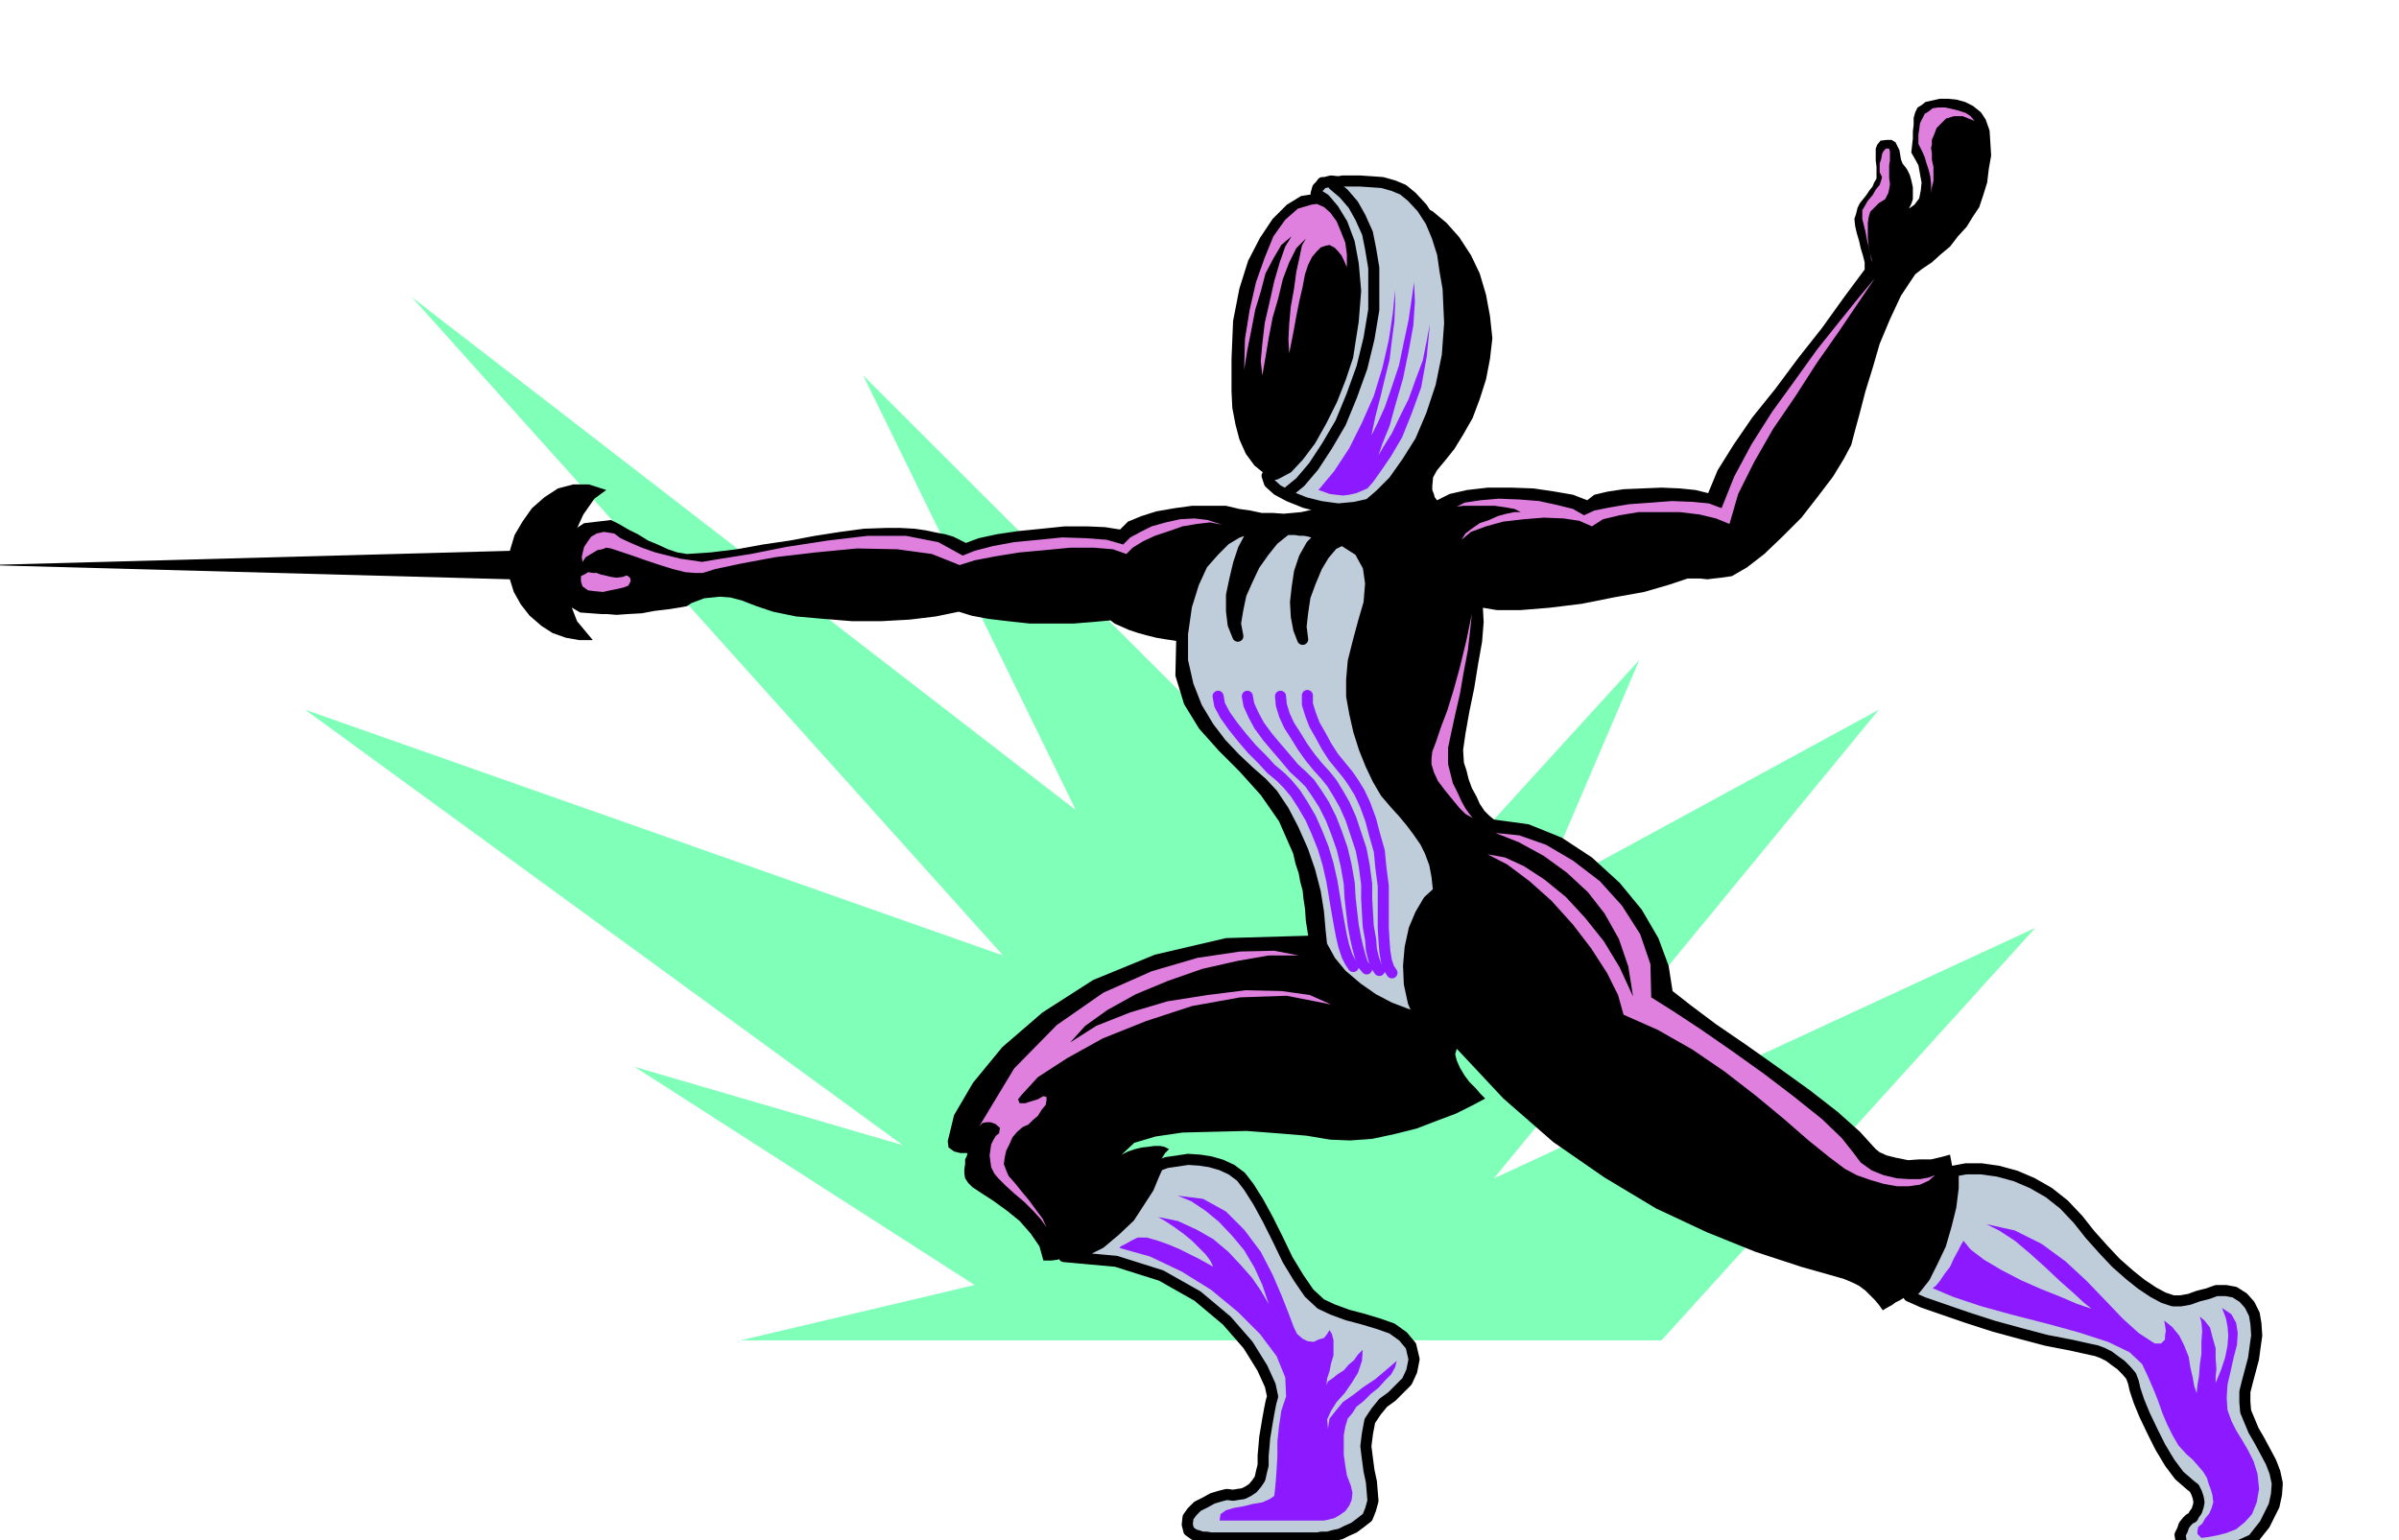 <svg xmlns="http://www.w3.org/2000/svg" width="490.455" height="314.931" fill-rule="evenodd" stroke-linecap="round" preserveAspectRatio="none" viewBox="0 0 3035 1949"><style>.pen1{stroke:none}.brush2{fill:#000}.pen2,.pen3{stroke:#000;stroke-width:14;stroke-linejoin:round}.pen3{stroke:#8c19ff}.pen4{stroke:none}</style><path d="m2575 1174-473 522H937l296-70-430-276 339 99-756-551 883 311-748-833 840 649-269-550 686 685 296-325-127 297 430-234-487 593 685-317z" class="pen1" style="fill:#80ffb9"/><path d="m1465 1475-5 11-7 17-11 17-13 20-18 17-19 16-22 11-24 6-8 4-8 1h-10l-5-18-11-16-14-16-16-13-18-13-14-9-12-8-5-5-4-6-1-6v-6l1-6v-6l2-4 1-4h1-10l-8-2-7-5-1-8 8-33 24-41 37-45 51-44 64-41 78-32 90-21 104-3-3-19-1-15-2-13-1-10-3-11-2-11-4-12-3-13-18-41-23-33-27-30-26-26-25-28-19-31-11-36 1-44-13-2-12-2-12-3-11-3-12-4-9-4-9-4-5-4-22 2-25 2h-55l-28-3-25-3-21-4-16-5-29 6-33 4-36 2h-37l-37-3-34-3-29-6-21-7-18-7-15-4-13-1-10 1-10 1-8 3-8 3-6 4-11 2-13 2-17 2-16 3-18 1-14 1-12-1h-7l-27-2-19-11-13-20-3-22 4-24 13-21 23-15 34-4 10 5 12 7 12 6 13 8 12 5 13 6 12 4 12 2 30-2 33-4 33-6 34-5 32-6 32-5 30-4 28-1h18l18 1 14 2 14 3 11 2 10 3 8 4 8 4 16-6 23-5 27-4 30-3 29-3h28l23 1 19 3 10-10 17-7 19-6 23-4 22-3h43l17 4 14 2 14 3h14l14 1 11-1 11-1 9-2 7-2-5-7-8-4-9-4-9-3-11-4-8-5-7-6-2-9-16-13-11-15-8-18-5-19-4-21-1-21v-41l2-48 8-41 11-35 15-29 16-24 18-18 18-11 19-3 2-7 3-3 3-4h3l8-2 9 1 6-1h21l15 1 14 1 14 4 12 5 11 9 6 10 20 8 18 15 16 18 15 23 11 23 8 27 5 27 3 28-3 26-5 26-8 25-9 24-12 21-11 18-12 15-10 12-5 9-1 11v5l2 5 1 4 3 4 16-8 22-5 26-3h30l28 1 27 4 23 4 18 7 9-7 17-4 20-3 24-1 24-1 23 1 20 2 16 4 12-29 20-32 24-35 29-36 29-39 30-38 28-39 26-35v-9l-2-8-3-10-2-9-3-10-2-9-1-9 2-6 2-8 3-6 4-5 4-5 4-6 4-5 2-5 3-5v-15l-1-8v-15l2-5 4-5 8-1h6l5 3 2 4 3 6 1 6 1 6 2 5 4 5 2 3 3 6 2 7 2 9v15l-2 6-3 6 7-5 6-8 2-10 1-10-2-11-2-11-5-9-4-7 1-9 1-9v-9l1-8v-9l2-7 3-6 5-3 5-4 9-2 9-2h11l10 1 11 3 10 5 10 8 6 9 5 14 1 15 1 17-3 17-2 17-5 16-5 15-8 12-8 13-11 12-10 13-12 10-11 10-12 8-9 7-18 27-14 30-13 31-9 31-9 29-7 27-6 22-5 19-9 17-14 23-19 25-21 27-24 24-23 22-22 17-19 11-7 1-7 1-9 1-8 1-9-1h-16l-24 8-31 9-39 7-40 8-41 5-37 3h-29l-18-3 1 18-2 25-5 28-5 31-6 29-5 28-3 21 1 16 3 9 3 12 4 11 6 11 4 9 6 9 6 6 6 5 44 6 42 17 38 25 35 32 28 34 21 36 13 35 5 32 23 18 32 24 38 26 41 29 39 28 36 28 28 25 20 22 5 4 9 4 12 3 15 3 14-1h15l13-3 11-3 4 21v21l-3 24-6 24-7 24-10 21-10 20-11 14-9 10-6 2-5 3-6 3-4 3-9 5-3 2-5-7-5-6-6-6-6-6-8-6-8-4-7-3-5-2-53-15-58-19-62-25-64-30-65-39-65-45-63-55-59-63-2 7 2 8 4 9 6 10 6 8 8 8 6 7 6 6-17 9-20 10-24 9-26 10-28 7-28 6-28 2-25-1-30-5-36-3-40-3-41 1-40 1-34 5-27 8-16 15 8-4 9-3 8-2 9-1 7-1h8l5 1 6 3-5 5-5 8-3 5-1 3z" class="pen1 brush2"/><path d="m767 620-22-7h-20l-19 5-17 11-16 14-12 17-10 17-6 20-663 18 663 18 5 16 9 16 11 14 15 13 14 9 17 6 17 3h17l-20-24-10-26-3-29 3-28 7-28 11-24 14-20 15-11z" class="pen1 brush2"/><path d="m1797 1289-9-21-5-23-1-23 2-23 5-23 8-19 10-17 13-12-2-19-3-16-6-16-6-12-9-13-9-12-10-12-10-11-12-14-10-17-9-19-8-20-7-22-5-22-4-22v-21l2-23 6-24 7-26 7-24 2-25-3-21-11-20-22-14-12 6-11 13-9 15-8 19-7 19-3 20-2 18 2 16-5-13-3-16-1-18 2-18 3-20 6-18 9-16 12-12-8-4-7-2-6-1h-5l-6-1h-10l-3 1-15 12-12 15-12 17-9 19-8 18-4 19-3 18 3 16-6-15-2-17v-20l4-19 5-21 6-18 8-15 10-11h-12l-14 5-15 9-14 14-15 17-11 24-9 29-5 35v34l7 31 11 28 15 25 16 21 18 19 17 16 17 15 13 14 14 21 12 23 12 27 9 26 7 27 4 25 2 23 2 19 11 20 14 17 20 17 20 14 21 11 21 8 18 6zm-295 640 1-9 5-7 7-7 10-5 9-5 10-3 8-2 8 1 6-1 7-1 6-3 6-4 5-6 4-6 2-9 2-8v-12l1-11 1-12 2-12 2-12 2-11 2-10 2-7-3-14-10-22-18-29-27-31-37-31-46-26-57-18-66-6 24-6 22-11 19-16 18-17 13-20 11-17 7-17 5-11 11-4 14-2 13-2 15 1 13 2 14 4 13 6 12 9 10 13 12 19 12 22 13 26 12 25 14 23 13 19 15 14 15 7 19 7 19 5 20 6 17 6 14 10 10 12 4 17-3 15-6 13-9 9-10 10-11 8-9 11-8 12-3 16-2 16 2 16 2 15 3 14 1 12 1 12-3 11-4 10-9 7-8 6-9 4-8 4-9 2-7 2h-8l-5 1h-135l-6-1h-5l-6-2-4-1-7-5-2-8zm1262 31 3 1 9 2h24l13-2 14-3 12-5 11-5 7-9 8-10 6-12 6-12 3-14 1-14-3-14-5-13-8-15-7-13-7-12-5-12-5-12-1-12v-13l3-12 4-15 4-15 2-15 2-14-1-15-2-12-6-12-8-9-11-7-11-2h-12l-11 4-12 3-11 4-11 2h-10l-12-4-13-7-15-10-15-12-17-15-16-17-17-19-15-19-18-19-19-15-21-12-21-9-22-6-21-3h-20l-16 3v21l-3 24-6 24-7 24-10 21-10 20-11 14-9 10 18 8 26 9 29 10 34 11 33 9 34 9 31 6 27 6 5 1 8 3 8 4 8 6 7 5 7 7 6 7 3 8 2 9 5 15 7 17 10 21 10 20 12 20 12 16 15 13 4 3 3 6 2 6 1 6-1 5-2 6-3 4-2 4-4 2-3 3-4 5-2 6-3 6 1 6 1 6 4 6zM1786 249l-11-9-12-5-14-4-14-1-15-1h-21l-6 1-9-1-8 2h-3l-3 4-3 3-2 7 11 7 11 13 11 18 9 24 5 27 3 34-3 38-7 45-9 27-11 28-13 26-14 25-15 20-14 15-15 8-11 2 3 9 10 9 15 8 20 8 20 5 22 3 21-2 18-4 14-12 17-17 17-24 17-27 14-33 12-36 8-39 3-41-1-22-1-22-4-23-3-21-7-22-8-19-11-17-13-14z" class="pen2" style="fill:#bfccd9"/><path fill="none" d="m1687 234 13 11 12 14 9 16 9 20 4 20 4 24v53l-6 36-9 37-13 36-14 34-17 29-17 26-17 20-17 14" class="pen2"/><path fill="none" d="m1541 881 2 11 7 13 10 14 12 15 12 14 13 13 11 12 12 10 9 9 10 12 9 14 10 17 8 18 8 20 6 20 5 22 3 18 3 18 3 17 3 16 3 13 4 12 4 8 4 6" class="pen3"/><path fill="none" d="m1578 881 2 11 6 13 7 13 11 15 11 13 12 14 10 12 11 10 9 9 9 13 9 14 9 18 7 18 7 20 5 21 4 23 1 18 2 18 2 17 3 16 3 13 3 11 3 9 5 6" class="pen3"/><path fill="none" d="m1620 881 1 11 4 13 6 13 9 14 8 13 10 14 9 11 10 11 8 10 8 13 8 14 8 18 6 18 7 21 4 21 3 23v18l1 18 1 17 3 17 1 13 3 12 3 8 4 6" class="pen3"/><path fill="none" d="M1654 880v11l4 13 5 13 8 14 7 13 9 14 9 11 9 11 7 10 8 13 7 15 7 19 5 19 6 21 2 21 3 23v53l1 17 1 13 2 12 3 9 4 6" class="pen3"/><path d="m777 675 8 6 13 6 14 6 17 6 16 4 16 4 14 2 13 2 24-4 38-6 45-9 52-8 51-6h48l41 8 31 17 15-6 23-6 27-5 31-3 30-3 30 1 26 2 21 6 9-9 13-7 14-7 18-5 18-4 18-1 17 2 18 6-15-3-17 2-18 3-17 6-18 6-15 7-13 8-8 8-17-6-24-2h-30l-31 3-33 3-31 5-26 5-19 6-35-14-44-6-51-1-52 5-51 6-43 8-33 7-16 5h-10l-12-1-16-4-16-5-18-6-17-6-15-5-12-4-6-1-5 2-6 1-5 3-10 6-4 6-1-6 1-5 2-8 4-6 5-7 7-4 9-2 13 2zm-42 61v-7l6-3 3-2 6 1h5l5 2 5 1 8 2 7 1 8-1 5-2 4 3 1 4-3 6-5 2-8 2-10 2-9 2-11-1-8-1-7-5-2-6zm924-477-17 5-16 14-15 21-11 27-11 31-8 35-6 37-1 39 4-25 5-25 5-26 7-23 6-23 10-19 10-17 13-11-8 13-7 20-7 24-6 27-6 26-3 26-2 22 2 18 4-23 4-24 5-26 7-24 6-25 8-21 9-18 12-12-5 9-3 15-4 18-3 22-4 22-2 22-1 20 1 17 5-25 4-22 4-20 4-17 3-16 4-12 5-10 6-7 5-5 6-2 5-1 6 3 4 4 5 6 3 6 4 9v-16l-2-15-6-15-5-12-8-11-8-7-9-4-7 1zm180 384 14-7 20-3 23-2 26 1 25 2 23 5 20 5 14 8 13-6 20-4 24-4 28-2 26-2 26 1 21 2 16 6 16-40 22-41 26-41 29-40 28-39 28-35 25-31 20-24-21 31-25 37-28 40-27 42-28 41-24 42-20 40-11 38-17-7-21-5-25-3h-52l-24 4-21 5-14 9-16-7-20-3-25-1-25 2-26 3-22 6-19 7-12 10 5-8 8-6 10-7 12-4 11-5 11-3 10-2h8l-8-4-11-2-14-2h-39l-9 1-4 2zm550-455h-3l-3 3-2 4-1 6-2 6v11l3 6-1 4-2 6-5 6-4 7-6 7-4 7-3 5v11l2 8 2 8 2 11 2 8 2 9 1 6 2 5-3-11-2-10-1-10v-19l1-7 2-7 4-4 7-7 8-5 2-4 2-4 1-5 1-6-1-8v-16l1-6v-11l-1-4h-1zm109-35-5-6-6-4-9-3-8-2-9-2h-9l-7 1-5 4-5 3-3 6-3 6-1 8-1 6v12l3 6 2 4 3 7 2 7 3 9 2 8 1 9v7l-1 6 2-8 2-8v-18l-2-9v-8l-1-7 1-4v-6l3-7 3-8 6-6 6-6 10-3h11l15 6zm-855 1056-31-6-43 1-54 8-58 17-61 27-59 41-54 55-44 73 4-4 5-1h5l6 2 6 5-1 7-4 3-3 5-3 6-1 7-1 7 1 8 1 7 4 8 5 6 9 9 11 10 13 11 11 11 10 11 7 10 3 11-3-11-5-11-9-12-8-11-10-12-8-10-8-9-3-7-3-8 1-8 2-9 4-8 4-9 6-7 7-6 7-3 6-6 6-5 5-8 5-6 1-6v-4l-4-1-7 4-10 3-6 2h-7l-2-5 4-5 21-23 37-24 45-25 55-22 58-19 61-11 59-2 56 11-27-12-36-5-45-1-48 6-51 8-47 14-43 17-33 21 19-21 28-20 36-20 41-17 43-15 44-10 40-7h38zm249-155 30 3 34 12 34 20 34 26 28 31 23 36 13 38 1 42 27 17 35 23 39 27 42 30 38 29 35 28 25 24 15 19 9 12 14 10 15 6 17 4 15 1h14l11-2 8-3-8 7-11 5-14 2h-15l-17-3-17-5-17-6-15-8-20-15-26-21-31-27-35-29-40-31-41-28-44-25-43-19-7-25-14-28-20-31-23-30-27-30-28-25-28-21-25-13 22 4 24 11 26 17 27 22 24 26 24 30 20 33 17 37-6-38-12-35-18-32-21-27-27-25-29-21-31-17-30-12zm-30-277-2 20-3 26-5 26-5 29-6 26-5 23-4 19v21l3 12 3 12 6 12 5 11 5 9 5 7 4 5-9-5-8-8-9-11-9-11-9-12-5-11-3-10v-7l1-9 5-13 6-18 8-21 8-26 8-29 8-33 7-34z" class="pen4" style="fill:#df80df"/><path d="m1765 367-3 30-5 33-8 35-11 36-15 34-16 32-19 29-20 24 6 2 8 3 8 1 9 1 8-1 9-2 7-3 7-3 7-8 10-14 13-19 14-24 12-30 12-33 7-39 4-41-4 21-5 25-9 24-9 25-11 22-10 21-10 16-7 12 5-15 9-22 8-29 9-31 7-34 6-33 2-30-1-25-3 21-4 27-6 28-6 29-9 27-9 26-9 20-8 16 5-24 6-23 6-25 6-24 3-25 3-23 1-22v-18zm1020 1579 8-1 11-2 12-3 13-5 11-9 9-10 6-15 3-17-2-19-5-16-7-14-7-12-8-13-6-12-5-14-1-15 1-17 4-17 4-18 4-15 1-15-2-13-6-11-12-8 2 5 3 8 2 10 1 12-1 13-3 15-5 15-7 17v-8l1-10-1-13v-13l-4-14-3-12-7-9-6-5 2 7 1 11-1 14v15l-2 14-1 14-2 12-1 10-3-9-2-11-3-13-2-13-6-15-6-12-9-11-10-8 1 6 1 7-1 6v5l-5 5h-8l-20-13-20-18-22-23-24-25-27-25-30-22-34-17-36-8 16 8 20 13 19 16 20 18 18 17 17 15 13 12 10 8-18-6-21-9-25-10-25-11-25-13-22-13-17-13-9-11-3 5-4 8-5 9-5 11-7 9-6 9-5 6-4 3 26 11 36 12 40 11 43 11 40 11 37 12 27 13 16 15 7 15 7 16 6 15 6 17 6 14 7 14 7 12 10 11 8 7 7 8 6 7 5 8 2 7 3 8 2 7 1 9-2 7-3 7-5 6-4 7-5 4-1 5v4l5 5zm-1242-22h132l5-1 8-2 7-4 7-5 5-7 3-7 1-9-2-9-5-13-2-12-2-14v-25l2-11 3-10 6-7 5-8 9-7 9-9 10-8 8-9 8-8 5-9 2-8-14 12-13 11-15 10-13 10-13 9-9 11-8 10-2 13-1-12 5-11 7-11 10-11 9-13 8-13 5-15 1-14-6 6-5 7-7 6-6 7-8 5-6 5-6 4-2 5 1-9 3-9 2-10 3-10v-19l-2-8-3-5-3 5-4 5-7 2-6 3-8-1-6-3-7-6-4-8-6-16-9-23-12-28-15-29-21-28-23-23-29-16-32-4 17 7 18 12 17 14 17 18 15 18 13 22 10 22 8 24-10-17-11-16-15-17-15-16-19-16-21-12-24-11-25-5 9 5 12 8 11 8 11 9 8 8 9 9 6 8 4 8-9-5-9-5-12-6-12-6-14-6-14-5-14-4h-12l-8 4-7 4-6 3-2 2 39 11 40 19 37 23 34 28 28 28 21 28 11 27 1 24-6 18-3 20-2 19v19l-1 17-1 14-1 11-1 8-6 4-9 4-12 2-12 3-12 2-10 3-7 5-1 8z" class="pen4" style="fill:#8c19ff"/></svg>
